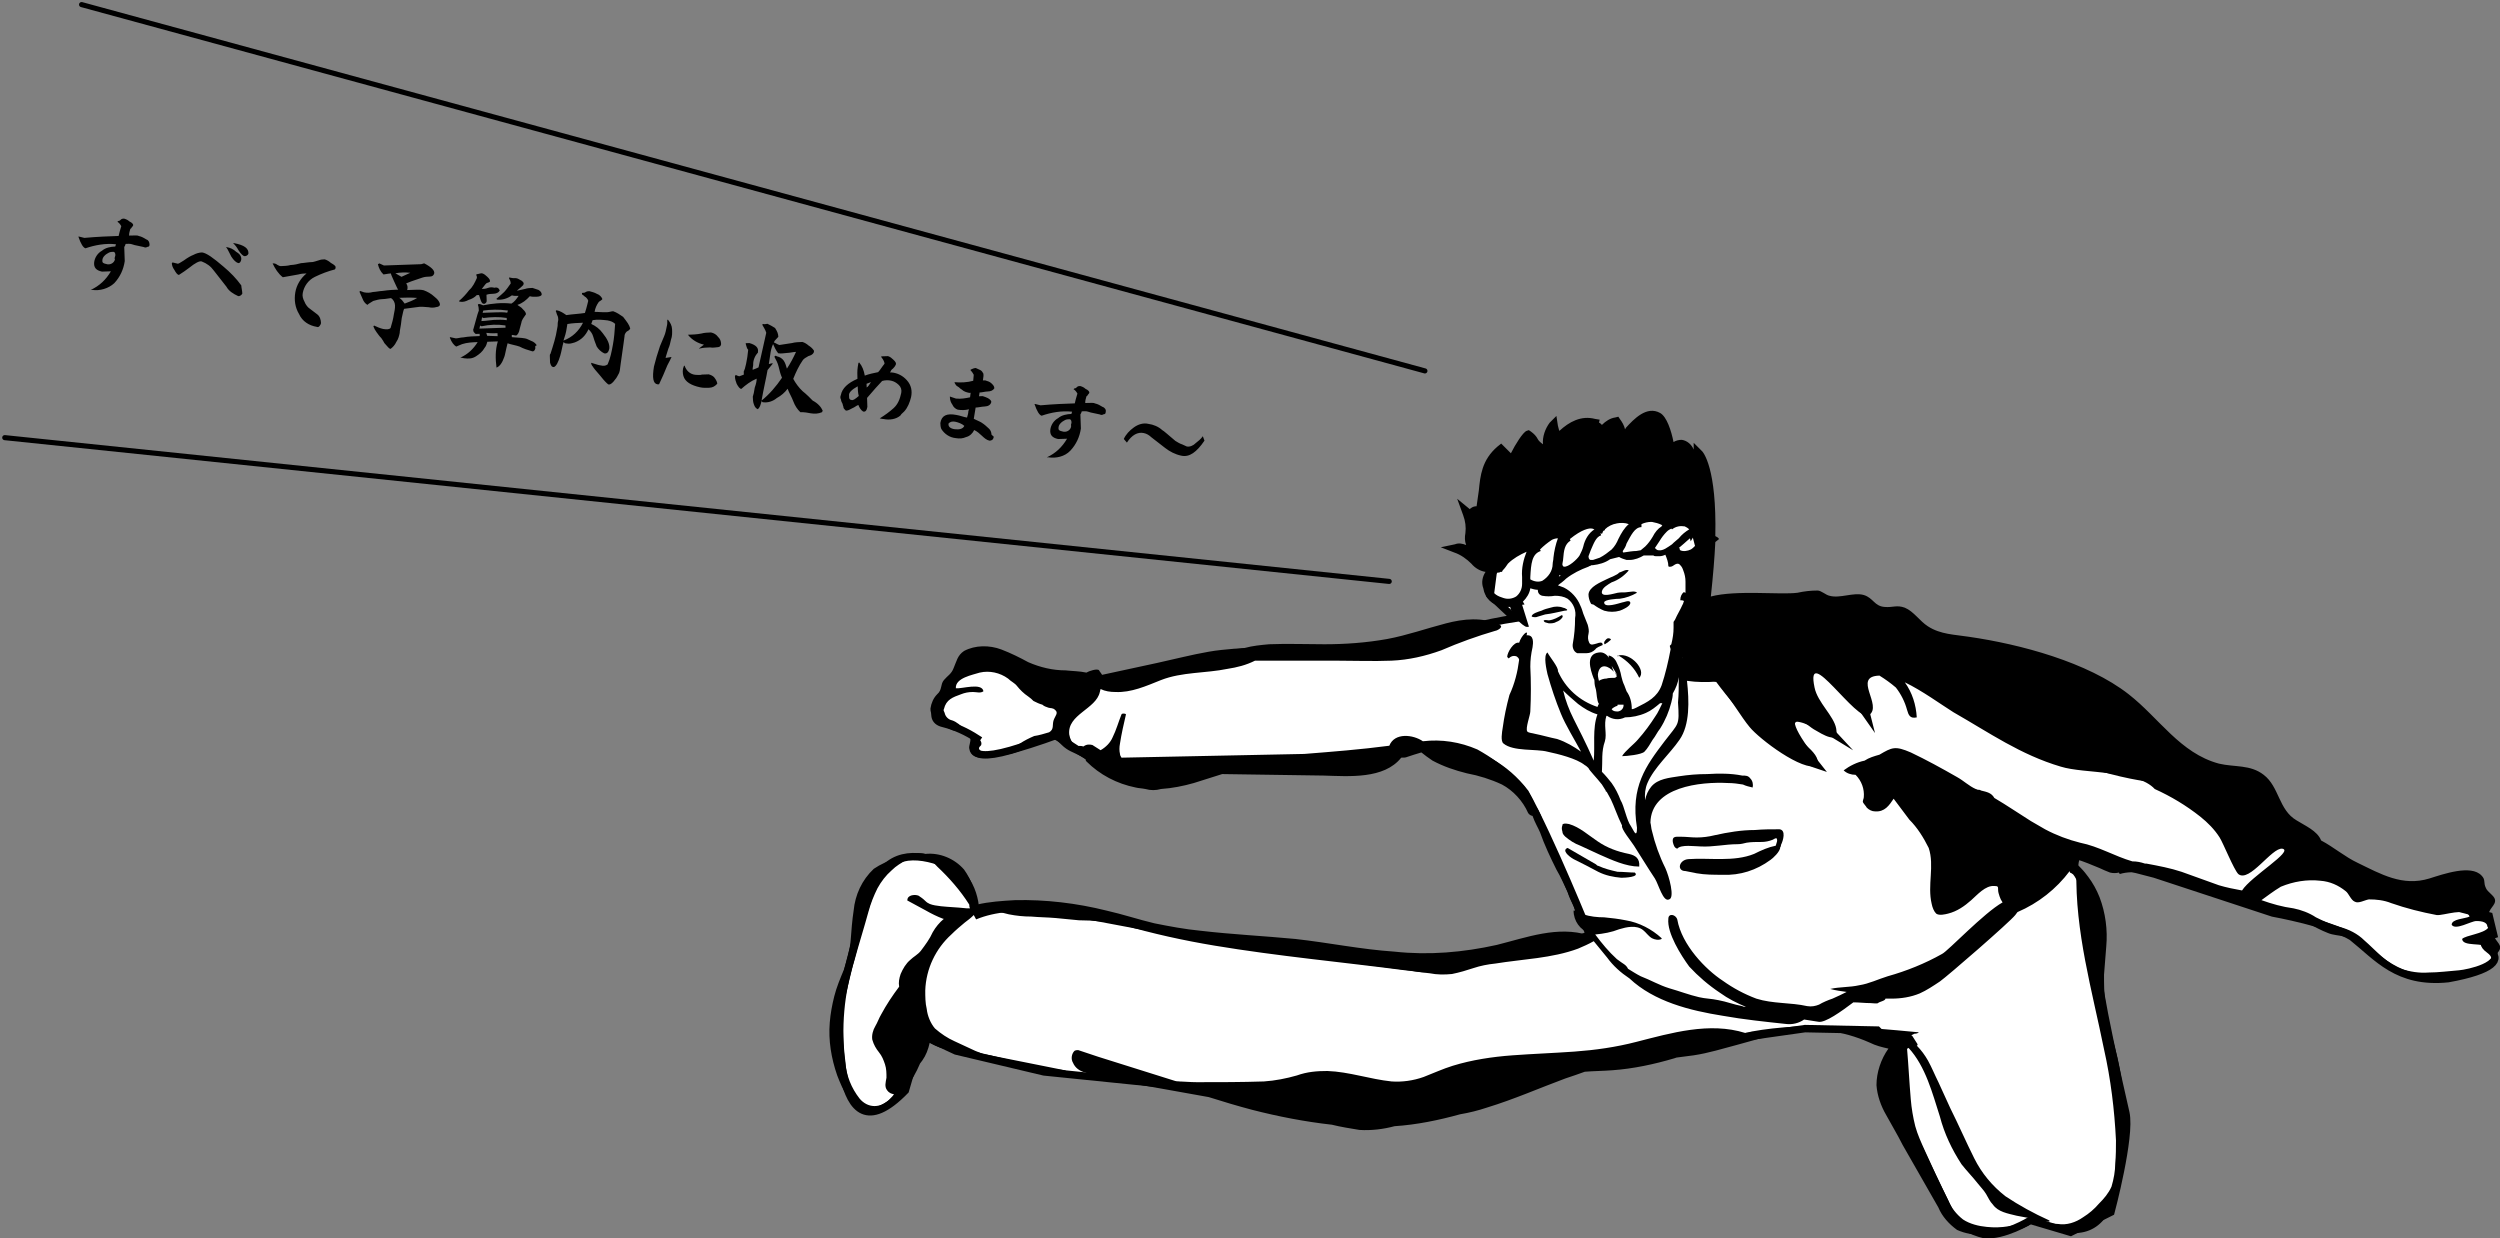 <?xml version="1.0" encoding="utf-8"?>
<!-- Generator: Adobe Illustrator 24.2.0, SVG Export Plug-In . SVG Version: 6.00 Build 0)  -->
<svg version="1.1" id="レイヤー_1" xmlns="http://www.w3.org/2000/svg" xmlns:xlink="http://www.w3.org/1999/xlink" x="0px"
	 y="0px" width="335.1" height="166" viewBox="0 0 335.1 166" style="enable-background:new 0 0 335.1 166;" xml:space="preserve">
<rect x="0" y="0" width="335.1" height="166" fill="#808080" stroke="none"/>
<style type="text/css">
	.st0{fill:#FFFFFF;stroke:#000000;stroke-miterlimit:10;}
	.st1{fill:none;stroke:#000000;stroke-width:0.685;stroke-linecap:round;stroke-miterlimit:10.002;}
</style>
<g id="Group_1228" transform="translate(-40.382 -1102.682)">
	<g id="Group_1058" transform="translate(93.128 -91.543)">
		<path id="Path_3749" class="st0" d="M150.3,1277.1c0,0-8.6,1.3-14.6,4c-3.2,0.4-25,0-32.7,3.6c-4.3,0.5-11.3,1.6-12.4,1.1
			s-11.9-5.2-14.4-2s-5.2,6.8-2.5,7.4c1.6,0.4,3.1,1.1,4.5,2c0,0-2.5,3.6,4.5,1.6c3.8-1.1,6.1-2,6.1-2s6.5,4.5,8.8,5.2
			s8.6-0.9,13.8-1.1s17.8,1.8,24.3-2.9c2.3,0.5,10.4-0.8,16,6.5c3.4,6.1,8.6,19,8.6,19l-3,1.3c0,0-17.4,3.6-19.8,3.2
			s-22.5-2.9-22.5-2.9l-23.9-4.5c0,0-7.7-1.9-13.2,0.4c0.3-0.2,0.2-5.4-3.9-7s-7.9-1.6-9.9,3.4s-4.3,15.6-4.3,15.6
			s-1.4,21.9,8.8,11.4c0.7-2.5,1.5-5,2.5-7.3l4.3,2l11.8,2.8l23.6,2.4l21.9,3.8l31.3-8.3l15.3-2.3l9.9-1.4l9.7,0.2l2.9,2.9
			c0,0,0.2,7,0.5,8.1s6.5,13.8,6.5,13.8c1.1,1.3,2.7,2.2,4.4,2.6c2.6,0.3,6.2-1.9,6.2-1.9l5.4,1.6l5.4-2.7c0,0,2.7-10.1,2-13.3
			s-3.8-16.2-4.1-21.4s-1.6-10.2-2.8-11.1c0-0.8,0.1-1.5,0.4-2.2l10.4,2.7l15.8,5.2c0,0,7.7,1.4,10.6,3.2c3.4,2.7,6.1,6.3,12.9,5.6
			c6.1-1.1,7.3-2.6,5.5-3.9s0.6-2,0.6-2l-0.6-2.5l-8.5-2.2l-11-2.3l-8.1-6.1l-18-7.9c0,0-14-1.4-29.5-13.1c-5.2-2.3-8.3-3.2-8.8-1.1
			s0.4,5.6,0.4,5.6s-4.5-6.5-6.5-6.5s-1.6,5.4,1.8,9c0,0-10.6-6.5-2,4.3c0,0-6.1-2-13.1-11.5c-1.4-0.5-4.7-1.1-4.7-1.1l2.9-13.5
			l-2-7.7l-17.1,1.6l-9,4.1l-0.7,5.4l1.8,1.7L150.3,1277.1z"/>
		<g id="Group_1036" transform="translate(58.376 1249.281)">
			<path id="Path_3750" d="M223,70.1c-0.1-0.3-0.1-0.6-0.1-0.9c0-0.1,0-0.1,0.1-0.2c0-0.3-0.5-1-0.5-1.3c-0.2-0.9,1-1.4,0.8-2.2
				c-0.1-0.5-1-1-1.2-1.5c-0.4-0.8,0-1.1-0.6-1.7c-1.4-1.5-5.1-0.2-7,0.4c-3.6,1.1-6.5-0.6-9.6-2.1c-1.7-0.8-3.2-2.1-4.9-3
				c-0.5-1.3-2.2-2-3.3-2.7c-2.4-1.4-2.3-4.5-4.4-6.1c-1.8-1.4-3.9-1-6-1.5c-5.2-1.4-8-6.1-12.1-9.3c-5.5-4.3-14.5-6.7-21.4-7.7
				c-1.9-0.3-3.8-0.3-5.5-1.4c-1.1-0.7-1.9-2-3.1-2.5c-1.1-0.4-1.6,0-2.7-0.1c-1.4-0.1-1.5-1.2-2.8-1.6c-1.4-0.4-3.2,0.5-4.6,0.1
				c-0.5-0.1-1.1-0.7-1.6-0.7c-0.9,0-1.8,0.1-2.7,0.3c-2.3,0.3-8.2-0.4-11.6,0.5v0c0.3-2.8,0.5-5.2,0.6-7.3l0.5-0.4
				c-0.1-0.2-0.3-0.3-0.5-0.4c0.2-9.1-1.6-11.3-1.9-11.5l-1-1l0,0.9c-0.3-0.7-0.9-1.2-1.6-1.3c-0.4,0-0.8,0.1-1.1,0.3
				c-0.3-1.5-0.9-3.4-1.8-3.9c-1.8-1-3.5,0.8-4.6,2c0,0.1-0.1,0.1-0.1,0.2c-0.1-0.5-0.4-1-0.7-1.4l-0.2-0.3l-0.4,0.1
				c-0.7,0.1-1.3,0.5-1.8,1l-0.1-0.1c-0.1-0.1-0.2-0.2-0.3-0.2l0.1-0.4l-0.6-0.1c-1.9-0.5-3.5,0.4-4.8,1.6c-0.1-0.2-0.1-0.4-0.2-0.7
				l-0.2-1.3l-0.9,0.9c-0.6,0.8-1,1.9-0.9,2.9C95.3,4.2,95.1,4,95,3.8c-0.2-0.4-0.5-0.7-0.9-1l-0.3-0.2l-0.3,0.1
				c-0.5,0.2-1.5,1.8-2.1,3c-0.2-0.2-0.4-0.4-0.6-0.6c-0.1-0.1-0.2-0.2-0.3-0.3l-0.4-0.4l-0.5,0.4c-2.1,1.8-2.3,3.9-2.5,5.9
				c-0.1,0.7-0.2,1.4-0.3,2.1l0,0c-0.3,0-0.6,0.1-0.8,0.3c-0.1,0-0.1,0.1-0.1,0.1l-1.7-1.4L85,14c0.3,0.8,0.4,1.6,0.3,2.4
				c-0.1,0.5-0.1,1.1,0.1,1.6c-0.5-0.2-1-0.3-1.5-0.1L82,18.3l1.8,0.7c0.9,0.3,1.7,0.9,2.3,1.5c0.5,0.6,1.2,1,1.9,1.1
				c-0.4,0.6-0.6,1.4-0.3,2.2h0c0.2,1.3,1.2,2.3,2.5,2.4c0.3,0.1,0.6,0.1,0.9,0.1c0.1,0,0.1,0,0.2,0c0.1,0.5,0.4,1,0.7,1.4
				c0.4,0.5,0.8,0.9,1.3,1.2c0.1,0.1,0.6,0.1,0.5,0l-0.9-2.9c0,0,0.1,0,0.1,0s0.3,0,0.2-0.1c-0.1-0.1-0.1-0.2-0.2-0.3
				c0.5-0.5,0.9-1.1,1-1.8c0.3,0.1,0.7,0.2,1,0.2c0,0.4,0.2,0.7,0.6,0.8c0.6,0.1,1.1,0.1,1.7,0c0.6,0,1.2,0.1,1.7,0.4
				c0.8,0.6,1.2,1.6,1,2.6c0,1.2-0.1,2.3-0.3,3.4c-0.1,0.5,0.1,1.1,0.6,1.3l1.2,0c0.5,0,0.9-0.2,1.2-0.5c0.2-0.3,0.6-0.4,1-0.6
				c0-0.5-0.5-0.3-0.8-0.2c-0.4,0.1-0.8,0.3-1-0.1c-0.2-0.4-0.2-0.8-0.1-1.2c0.1-0.4,0-0.8-0.1-1.2c-0.2-0.5-0.4-1-0.6-1.5
				c-0.1-0.3-0.2-0.7-0.4-1.1c-0.4-1-1.2-1.9-2.2-2.4c-0.3-0.1-0.5-0.2-0.8-0.3c0.4-0.3,0.8-0.6,1.1-0.9c0.9-0.7,1.9-1.2,3-1.6
				c0.1-0.1,0.3-0.1,0.4-0.2c0.1,0,0.1,0,0.2,0c0.8-0.1,1.6-0.3,2.3-0.8c0.4-0.1,0.8-0.2,1.2-0.3c0.3,0.2,0.7,0.3,1,0.4
				c0.1,0,0.3,0,0.4,0c0.7,0,1.4-0.3,1.9-0.6c0.4,0,0.9,0,1.3,0c0.1,0.1,0.3,0.1,0.4,0.1c0.1,0,0.3,0,0.4,0c0.3,0,0.6-0.1,0.8-0.2
				c0.2,0.5,0.4,1,0.4,1.5c0,0.2,0.5,0.1,0.6,0c0.3-0.2,0.7-0.5,1-0.1c0.2,0.2,0.3,0.4,0.4,0.7c0.2,0.5,0.3,1,0.3,1.5
				c0,0.5,0,1,0,1.5c-0.1,0-0.2-0.1-0.2-0.1c-0.3,0.2-0.5,0.6-0.5,1.1c0.2,0,0.3,0,0.5,0.1c-0.1,0.2-0.1,0.4-0.2,0.5
				c-0.3,0.7-0.7,1.3-1,2l-0.2,0.3c0,0.2,0,0.4,0,0.7c0,0,0,0.1,0,0.1c0,0.7-0.1,1.4-0.3,2.2c-0.1,0.1-0.1,0.1-0.2,0.2
				c0,0.2,0.1,0.3,0.1,0.5c-0.3,1.6-0.7,3.3-1.2,4.8c-0.6,1.6-1.8,2.2-3.4,3c-0.2,0.1-0.4,0.2-0.6,0.2c0-0.9-0.2-1.7-0.7-2.4
				c-0.1-0.3-0.2-0.5-0.3-0.8c-0.2-0.4-0.3-0.8-0.4-1.2c-0.1-0.6-0.3-1.2-0.6-1.8c-0.2-0.5-0.6-0.9-1.1-1c0,0.1,0,0.3,0.1,0.4
				c-0.3-0.5-0.8-0.9-1.4-0.8c-1.8,0.2-1.2,2.2-0.7,3.5c0.1,0.1,0.1,0.3,0.1,0.4c0,0.4,0.1,0.8,0.2,1.1c0.1,0.4,0.1,1.5,0.4,1.9
				c-0.1,0.1-0.1,0.2-0.2,0.4c-2.4-0.8-4.3-2.5-5.3-4.8c0,0.1,0,0.2,0,0.4c0-0.1,0-0.2,0-0.4c0.1-0.5-1.1-1.9-1.4-2.5
				c-0.6,0.4-0.1,2.4,0,2.9c0.5,1.8,1.1,3.6,1.8,5.3c0.6,1.5,1.9,3.6,2.7,5.1l0,0c-1-0.7-2-1.3-3.2-1.7c-1-0.2-2-0.5-3-0.7
				c-0.3-0.1-0.8-0.1-1-0.3c-0.3-0.4,0.4-2.2,0.4-2.7c0.1-2,0.1-4,0-6c0-0.9,0.1-1.7,0.3-2.6c0.1-0.6,0.2-1.7-0.8-1.6
				c0.3-0.9-0.7,0-1,1c-0.7-0.2-1.6,1.3-1.6,1.9c0,0,0,0,0.2,0.2c0.3-0.3,0.6-0.4,1-0.3c0.2,0.1,0.4,0.3,0.4,0.5
				c-0.2,1.6-0.6,3.2-1.3,4.7c-0.4,1.5-0.7,2.9-0.9,4.4c-0.1,0.6-0.3,1.8,0.1,2.1c1.3,1.1,4.4,0.7,5.9,1.1c1.4,0.3,3.9,0.9,5,1.8
				c0.2,0.1,0.4,0.3,0.5,0.4l0,0c0.1,0.3,1.1,1.3,1.8,2.2c0.2,0.3,0.3,0.5,0.5,0.8c0,0.1,0,0.1,0.1,0.2c0,0,0-0.1,0-0.1
				c0.2,0.4,0.4,0.7,0.6,1.1c0.4,0.8,0.9,2.3,1.5,3.5c-0.2,0.4,1.3,2.2,1.6,2.7c0.9,1.4,1.8,2.9,2.8,4.4c0.5,0.8,1.1,3.2,1.9,2.8
				c0.8-0.2,0-3.1-0.5-4.2c-0.8-1.6-1.4-3.3-1.8-5c-0.1-0.3-0.1-0.7-0.2-1.1c0.1-4.8,6.7-5.5,10.4-5.3c0.7,0,1.4,0.1,2,0.2
				c0.4,0.2,0.9,0.3,1.3,0.4c0.1-0.4,0-0.9-0.3-1.2c-0.3-0.4-0.6-0.4-1.1-0.4c-1.5-0.3-3.1-0.3-4.7-0.2c-1.3,0-2.5,0.1-3.8,0.3
				c-1.2,0.2-2.8,0.3-3.7,1.4c-0.4,0.5-0.7,1.1-0.8,1.8c-0.1-0.8,0-1.6,0.3-2.3c0.9-2.1,3-3.9,4.3-5.8c1.4-2,1.3-5.2,1-7.9
				c1.3,0.2,2.7,0.2,4,0.1c1.8,2.2,3.3,4.8,4.4,6.1c1.3,1.6,7.1,6,9.1,5.2c0.6-2.1-3.7-3.5-3.1-5.5c0.4-1.4,1.9,0.2,2.6,0.6
				c1.2,0.7,3.4,2.1,3-0.1c-0.3-1.7-2.5-3.5-2.9-5.5c-1.3-6.2,5.7,4.8,7.3,3.7c1.9-1.3-2.3-5.2,1.4-5.3c0.8,0.5,1.5,1,2.2,1.6
				c0.7,0.9,1.2,1.9,1.5,3c0.2,0.7,0.4,1.2,1.3,1c-0.1-1.7-0.6-3.3-1.6-4.7c2.3,1.1,4.9,3,6.5,4c4.9,2.8,9,5.7,14.4,7.3
				c3.2,1,10.2,0.4,12.6,3c2.2,1,4.2,2.2,6.1,3.7c1,0.8,1.9,1.7,2.6,2.8c0.5,0.8,1.9,4.3,2.5,4.9c1.5,1.2,4.5-3.6,5.9-3.4
				c1.6,0.3-4.2,3.7-5.4,5.6c-1.1-0.2-2.1-0.4-3.1-0.7c-1.7-0.6-3.3-1.2-5-1.8c-1.5-0.5-3.1-0.8-4.7-1.1h0c0,0,0,0-0.1,0l-0.1,0
				c-0.6-0.2-1.1-0.3-1.7-0.3c-2.4-0.7-4.5-2-7-2.5c-1.6-0.4-3.2-1-4.7-1.8l-1.9-1.1c-1.6-1-3.2-2.1-4.9-3.1c-0.4-0.7-1-0.8-1.8-1
				c-0.1-0.1-0.3-0.1-0.4-0.1c-0.1,0-0.2-0.1-0.3-0.1c-0.9-0.4-1.6-1.1-2.5-1.6c-2.1-1.2-4.1-2.3-6.2-3.3c-2.1-0.9-2.5-0.7-4.2,0.3
				c-0.7,0.2-1.4,0.4-2,0.8c-1,0.2-2,0.7-2.8,1.3c0.4,0.4,1,0.6,1.6,0.6c0.8,0.8,1.2,1.9,1.1,3c0,0.2-0.2,0.5-0.1,0.7
				c0.1,0.2,0.4,0.5,0.5,0.7c0.3,0.3,0.7,0.5,1.1,0.5c1.3,0.1,1.9-0.8,2.5-1.7l2.1,2.8c1.1,1.1,1.9,2.4,2.6,3.8
				c0.8,2.4-0.2,5,0.4,7.5c0.1,0.5,0.3,1,0.6,1.3c0.4,0.3,1.2,0.1,1.6,0c1.2-0.3,2.2-1,3.1-1.8c0.8-0.7,1.9-2,3.1-1.9
				c0.5,0,0.5,0.1,0.5,0.5c0,0.3,0.1,0.6,0.2,0.9c0.1,0.3,0.2,0.5,0.4,0.8c-2.5,1.4-7.3,6.5-8.1,6.9c-2.3,1.3-4.8,2.3-7.3,3
				c-1.3,0.4-2.5,1-3.8,1.2c-1.3,0.3-2.6,0.2-3.9,0.5c0.7,0.2,1.5,0.3,2.2,0.4c-0.6,0.3-1.2,0.6-1.9,0.9c-0.6,0.2-1.3,0.5-1.8,0.8
				c-0.5,0.2-1,0.3-1.6,0.2c-2.2-0.5-4.6-0.3-6.8-1c-1.6-0.6-3.1-1.4-4.5-2.4c-2.3-1.5-5.5-4.8-6.1-8.2c-0.2-0.7-1.2-0.9-1.2-0.1
				c-0.2,1.9,1.7,4.9,2.8,6.4c1.2,1.3,2.6,2.5,4.1,3.5c1.1,0.8,2.3,1.4,3.5,1.9c-0.2,0-0.3,0-0.5-0.1c-1.1-0.2-2.1-0.6-3.2-0.8
				c-0.9-0.2-1.8-0.2-2.6-0.4c-1.3-0.3-2.6-0.8-4-1.2c-1.3-0.4-2.5-1.1-3.8-1.6c-0.6-0.3-1.2-0.7-1.7-1c-0.3-0.6-0.6-0.6-1.5-1.3
				c-1.1-1-2-2.1-2.9-3.3c1.1-0.1,2.2-0.3,3.2-0.7c1-0.3,2.3-0.6,3.2,0.1c0.4,0.3,0.7,0.8,1.2,1.1c0.4,0.2,0.9,0.3,1.3,0.1
				c0,0,0-0.1,0-0.1c-1.3-1.2-3-2.1-4.8-2.4c-1-0.2-1.9-0.3-2.9-0.4c-0.9,0-1.9-0.1-2.8-0.4c-0.1-0.1-0.2-0.3-0.3-0.5
				c-0.7-1.4-2.3-5.3-2.9-6.7c-0.9-2-1.8-4-2.5-6.1c-0.2-0.4-0.4-0.9-0.7-1.2c-0.6-1.6-1.6-3-2.9-4c-1.4-1.4-3.1-2.6-4.9-3.6
				c-2.3-1-4.8-1.4-7.3-1.1c-1.3-0.9-3.8-1.2-4.5,0.6c-3.8,0.5-7.6,0.8-11.4,1.1l-24.5,0.5c-0.1-0.2-0.2-0.3-0.2-0.5
				c-0.1-0.4-0.1-0.9,0-1.4c0.2-1.3,0.5-2.6,0.8-3.9c0-0.1-0.5-0.2-0.6,0c-0.4,1-0.7,2.1-1.2,3.1c-0.3,0.7-0.9,1.3-1.6,1.7l-1.1-0.7
				c-0.4-0.1-0.8-0.1-1.2,0.2L34.1,45c-0.3-0.1-0.7-0.1-1,0c-0.5-0.4-0.8-1-0.9-1.6c-0.3-2.7,3.6-3.4,4.1-5.7c0-0.1,0.1-0.3,0.1-0.4
				c0.6,0.3,1.3,0.4,2,0.4c2.1,0.1,4.1-0.8,6.1-1.6c2.8-1.1,6-0.9,8.9-1.5c1.3-0.2,2.5-0.5,3.7-1.1l0.1,0l10.8,0
				c2.5,0,4.9,0.1,7.4,0c2.3-0.1,4.5-0.6,6.7-1.4c2.3-1,4.8-1.9,7.2-2.6c0.2,0,1.2-0.5,0.6-0.8c-2.3-1.1-4.9-0.8-7.2-0.2
				c-2.7,0.7-5.2,1.6-7.9,2.1c-2.8,0.5-5.6,0.7-8.4,0.7c-2.5,0-5-0.1-7.4,0c-1.1,0.1-2.2,0.2-3.3,0.5c-0.5,0-1,0.1-1.4,0.1
				c-1.1,0.1-2.3,0.2-3.4,0.4c-2.3,0.4-4.6,1-6.9,1.5l-7.4,1.6c-0.1-0.2-0.3-0.4-0.4-0.6c-0.2-0.3-1.4,0.1-1.7,0.3
				c-0.9-0.2-1.9-0.2-2.8-0.3c-1.7,0-3.4-0.4-5-1.1c-1.1-0.6-2.3-1.2-3.6-1.7c-1.6-0.6-3.5-0.6-5,0.2c-0.9,0.6-1,1.4-1.4,2.3
				c-0.3,0.8-0.8,1-1.3,1.6c-0.5,0.6-0.2,1.3-0.9,1.9c-0.5,0.5-0.8,1.2-0.9,1.9c-0.1,1.6,2.3,2.6,2.9,2.9c0.6,0.2,2.1,0.2,2.4,1
				c0.2,0.4-0.2,1.1-0.1,1.5c0.3,2,3.4,1,4.9,0.8c2.1-0.3,3.8-1.5,5.8-2c1.1-0.3,1.4,0.6,2.3,1.2c0.7,0.5,1.8,0.8,2.6,1.4
				c0,0.1,0,0.2,0.1,0.3c1.8,1.8,4.1,3,6.6,3.5c0.4,0.1,0.8,0.1,1.3,0.2c0,0,0,0,0,0c0.7,0.2,1.4,0.2,2.1,0c1.5-0.1,3-0.4,4.4-0.8
				c1.3-0.4,2.5-0.8,3.8-1.2l13.6,0.2c3.4,0.1,8.1,0.5,10.4-2.4c0.3,0,0.6,0,0.8-0.1c0.6-0.2,1.2-0.4,1.9-0.6
				c0.5,0.4,0.9,0.7,1.5,1.1c1.5,0.8,3,1.3,4.6,1.7c1.6,0.3,3.2,0.8,4.7,1.5c1.5,0.8,2.8,2.2,3.5,3.8c0.1,0.2,0.4,0.4,0.6,0.4
				c0.3,0.9,0.8,1.7,1,2.2c0.6,1.7,1.4,3.4,2.2,5c0.6,1,1,2,1.5,3c0,0,0,0,0,0c0.2,0.7,0.5,1.3,0.8,1.9l0.2,0.6c-0.1,0-0.2,0-0.2,0
				c0,1.4,0.9,2.6,2.1,3c0.1,0.1,0.2,0.2,0.3,0.3l-0.1,0.1h-0.1c-0.1-0.1-0.1-0.1-0.2-0.1c-4.1-1.3-8.3,0.3-12.3,1.3
				c-4.5,1-9.1,1.4-13.7,0.9c-4.5-0.3-8.8-1.2-13.3-1.7c-4.2-0.4-8.4-0.6-12.7-1.1c-2.1-0.2-4.2-0.6-6.2-1c-2.1-0.5-4.2-1.2-6.4-1.7
				c-4-1-8.2-1.5-12.3-1.4c-1.7,0.1-3.4,0.2-5.1,0.6c0-0.1-0.1-0.1-0.1-0.2c-0.1-1.6-0.6-3.1-1.6-4.5c-1.3-1.5-3.3-2.3-5.2-2.1
				c-0.9-0.2-1.9-0.1-2.7,0.2c0,0-0.1,0-0.1,0.1C9.6,60,9.3,60,9,60.1c-1.1,0.2-2.1,0.7-3,1.3c-1.6,1.5-2.5,3.5-2.7,5.6
				c-0.2,1.3-0.3,2.7-0.4,4c-0.1,1.3-0.5,2.6-0.9,3.9c-0.5,1.2-1,2.4-1.3,3.6c-0.3,1.2-0.5,2.3-0.6,3.5c-0.2,2.4,0.2,4.8,1,7.1
				c0.7,1.8,1.7,4.2,3.8,4.8c2.2,0.6,4.1-1.3,5.3-2.9c0.8-1.1,1.5-2.3,2-3.5c0.1-0.1,0.2-0.3,0.3-0.4c0.5-0.7,0.8-1.5,1-2.4
				c0.5,0.3,0.9,0.5,1.5,0.7c1,0.3,1.9,0.4,2.9,0.6l2.6,0.5c2.7,1,5.5,1.7,8.3,2c1,0.1,2,0.2,3,0.2c0.4,0,0-0.2-0.2-0.3l-11-2.2
				c-0.3-0.1-0.7-0.3-1-0.4c-0.9-0.4-1.9-0.9-2.8-1.3c-0.9-0.4-1.8-1-2.6-1.7c-0.6-0.7-1-1.7-1.1-2.6c-0.2-0.8-0.2-1.7-0.2-2.5
				c0.1-2.9,1.4-5.6,3.5-7.5c0.6-0.6,1.2-1.1,1.8-1.6c0.4-0.3,0.8-0.6,1.2-1c0.2,0,0.3,0,0.3-0.1l0-0.1c0.2-0.1,0.3-0.2,0.5-0.3
				l0.5,0c0.1,0,0.4,0,0.4-0.1c0-0.1-0.1-0.1-0.2-0.1c0.5-0.1,1.1,0,1.6,0.2c0.5,0.1,1.1,0.3,1.6,0.4c1,0.2,2,0.3,3,0.3
				c1.1,0.1,2.2,0.1,3.3,0.2c1,0.1,2.1,0.2,3.1,0.3c1.9,0,3.9,0.2,5.8,0.6c4.1,1.2,8.2,2.1,12.4,2.8c8.4,1.4,17,2.2,25.5,3.3
				c1.1,0.1,2.2,0.3,3.3,0.4c1,0.2,2,0.2,3,0.1c1-0.2,2-0.5,2.9-0.8c0.9-0.3,1.9-0.5,2.9-0.6c3.7-0.6,7.6-0.7,11.1-2
				c0.7-0.3,1.4-0.6,2.1-1c0.6,0.7,1.2,1.5,1.8,2.2c0.8,1.1,1.8,2,3,2.8c3.3,3.1,8.1,4.3,12.5,5c2.8,0.5,5.7,0.8,8.5,1.1
				c0.8,0.1,1.7-0.1,2.4-0.6c0.6,0.1,1.3,0.2,1.9,0.3c0.9,0.2,3.1-1.4,4.7-2.6c0.8,0,1.5,0.1,2.3,0.1c0.2,0,0.9,0.1,1,0
				c0.2-0.2,1-0.3,1-0.6c0,0,0,0,0,0c0.3,0,0.5,0,0.8,0c1.3,0,2.6-0.2,3.8-0.7c0.9-0.4,1.8-1,2.7-1.6c1-0.7,9.3-7.9,10.1-8.9
				c0.1-0.1,0.2-0.3,0.3-0.4l0,0c2.8-1.2,5.2-3.1,7-5.5c0,0,0,0.1,0,0.1c0,0.2,0.6,0.3,0.6,0.1c0-0.1,0-0.1,0-0.2l0.3-0.1
				c-0.2,8.2,2.1,16.1,3.7,24c0.9,4,1.4,8.1,1.6,12.2c0,1,0,2-0.1,3.1c0,1-0.2,2.1-0.5,3.1c-0.4,0.9-1,1.6-1.7,2.3
				c-0.6,0.7-1.3,1.3-2.1,1.8c-1,0.7-2.2,1.1-3.4,0.9c-0.6,0-1.1-0.1-1.7-0.3c0.1,0,0.3,0,0.4,0c0.2,0,0.3-0.1,0.1-0.2
				c-2-0.9-4-2-5.8-3.2c-1.8-1.4-3.2-3.1-4.2-5.1c-1.1-2.2-2.1-4.5-3.2-6.7l-1.6-3.5c-0.5-1-0.9-2-1.4-2.9c-0.4-0.7-0.9-1.4-1.5-2
				c0,0,0.1,0,0.1-0.1c0,0,0-0.1,0-0.1c0,0,0,0,0,0l-0.7-1.1c0,0-0.1,0-0.1-0.1l0.4-0.2l0.1,0c0.2,0,0.7-0.2,0.3-0.2
				c-7.4-0.7-14.9-1.4-22.2-0.1c-0.3,0.1-0.6,0.1-0.9,0.2c-4.8-1.5-9.9,0-14.6,1.2c-2.7,0.7-5.5,1.1-8.3,1.3
				c-2.8,0.2-5.6,0.3-8.3,0.5c-2.7,0.2-5.4,0.6-8,1.4c-1.3,0.4-2.6,1-3.9,1.5c-1.4,0.5-2.9,0.7-4.3,0.6c-2.9-0.3-5.7-1.3-8.6-1.4
				c-1.4,0-2.7,0.1-4.1,0.6c-1.4,0.4-2.9,0.7-4.4,0.8c-3,0.1-6,0.1-9,0.1c-0.9,0-1.8-0.1-2.7-0.1c-3.5-1.1-7-2.2-10.5-3.3
				c-0.9-0.3-1.8-0.6-2.7-0.9c-0.2,0-0.3,0-0.5,0.1c-0.4,0.4-0.5,1.1-0.2,1.6c0.3,0.7,0.9,1.1,1.6,1.3c0.9,0.3,1.8,0.5,2.8,0.7
				l3.2,0.7L50.9,92c1.9,0.6,3.9,1.2,5.8,1.7c3.5,0.9,7.1,1.6,10.7,2c1.2,0.3,2.5,0.5,3.7,0.7c1.6,0.1,3.2-0.1,4.7-0.5
				c3-0.2,5.9-0.8,8.8-1.6c1.2-0.2,2.4-0.5,3.6-0.9c3.6-1.1,7-2.6,10.5-3.9c0.9-0.3,1.8-0.6,2.6-0.9c1.2-0.1,2.5-0.1,3.7-0.2
				c2.8-0.2,5.6-0.8,8.3-1.6l0.3-0.1c0.8-0.1,1.6-0.2,2.3-0.3c2-0.3,3.9-0.9,5.8-1.4c3.9-1.1,7.9-2.3,12-1.9c2,0.2,4,0.8,5.8,1.6
				c0.8,0.4,1.6,0.6,2.5,0.8c-1,1.4-1.6,3.2-1.6,4.9c0.1,1.4,0.6,2.8,1.3,4c0.7,1.3,1.5,2.6,2.2,4l4.8,8.4c0.5,1.2,1.4,2.2,2.5,3
				c1.1,0.5,2.3,0.7,3.5,0.6c2.2-0.1,4.8-0.2,6.7-1.6c0.9,0.5,1.8,0.8,2.7,1c1.1,0.3,2.2,0.5,3.4,0.4c4.2-0.4,5.3-5.2,5.8-8.6
				c0.7-4.9,0.5-10-0.6-14.9c-0.6-2.4-1.3-4.8-1.6-7.3c-0.2-1.3-0.2-2.5-0.2-3.8c0.1-1.3,0.2-2.5,0.3-3.8c0.2-2.2-0.1-4.5-0.9-6.6
				c-0.4-1-0.9-1.9-1.5-2.7c-0.3-0.4-0.6-0.8-1-1.2c-0.3-0.3-0.6-0.7-1-0.6c0,0-0.1,0-0.1,0c0.1-0.2,0.3-0.4,0.4-0.6
				c1.1,0.3,2.2,0.8,3.2,1.2c0.4,0.2,0.9,0.4,1.4,0.6c0.4,0.1,0.8,0.1,1.2,0c0,0.1,0.1,0.1,0.1,0.2c1-0.3,2.1-0.3,3.1-0.1
				c1,0.3,1.9,0.7,2.8,0.9c1.1,0.3,2.2,0.6,3.3,1c0.9,0.3,1.8,0.5,2.7,0.8c0.8,0.3,2.2,0.7,3,1c0.7,0.4,1.5,0.6,2.3,0.6
				c1.3,0.7,4.8,1,5.6,1.3c1.8,0.6,3.3,1.7,5.1,2.4c0.7,0.3,1.5,0.3,2.3,0.5c0.9,0.4,1.7,0.9,2.3,1.5c1.3,1.3,2.8,2.4,4.4,3.3
				c1.7,0.7,3.6,0.9,5.4,0.6c1.8-0.1,3.6-0.3,5.4-0.7c1.3-0.3,2.5-1.3,3-2.6C224.5,71.6,223.5,71.4,223,70.1z M92.9,22.3
				c0,0.3,0,0.6,0,0.9c0,0.7-0.3,1.3-0.8,1.7c-0.5,0.3-1.1,0.4-1.7,0.2c-0.7-0.2-1.5-0.6-1.6-1.3l-0.2,0l0.3-0.1
				c-0.3-0.8,0-1.4,0.7-2c0.1,0,0.3,0,0.4-0.1l0.2,0l0.1-0.2c0.3-0.3,0.5-0.6,0.7-0.9l0,0c0.7-0.7,1.6-1.2,2.5-1.6
				C93.1,19.9,92.8,21.1,92.9,22.3L92.9,22.3z M102.5,46.9c-1-2.3-2.2-4.6-2.7-5.6c-0.6-1.2-1.1-2.5-1.4-3.8c0.6,0.6,1.3,1.2,2,1.8
				c0.8,0.6,1.6,1.1,2.6,1.4C102.3,42.6,102.7,44.9,102.5,46.9L102.5,46.9z M115.5,17.5l0.3-0.5c0.1-0.1,0.2-0.1,0.3-0.2l0.3,0.4
				l-0.3,0.9l0,0c-0.2,0.2-0.4,0.4-0.6,0.5c-0.4,0.2-1,0.3-1.4,0.1c0,0-0.1-0.1-0.1-0.3l-0.1,0c0.2-0.2,0.5-0.4,0.7-0.6
				c0.3-0.3,0.6-0.5,0.8-0.7L115.5,17.5z M97.1,19.7c0,0.3-0.1,0.6-0.1,0.8c0,1-0.6,1.8-1.4,2.3c-0.5,0.2-1.1,0.1-1.6-0.2
				c0-0.1,0-0.2,0-0.3c0.1-1.8,0.2-3.1,1.4-3.5l-0.1-0.2c0.5-0.5,1-0.9,1.6-1.3c0.2-0.1,0.5-0.2,0.8-0.2
				C97.4,17.9,97.2,18.8,97.1,19.7L97.1,19.7z M97.8,22.3c0.1-0.1,0.1-0.2,0.1-0.3c0.1,0,0.1,0.1,0.2,0.1
				C98,22.1,97.9,22.2,97.8,22.3L97.8,22.3z M101.1,18.2c-0.1,0.4-0.3,0.8-0.5,1.2c-0.3,0.5-1.5,1.6-2.1,1.5c-0.1,0-0.2-0.2-0.2-0.3
				l0,0c0-0.2,0.1-0.5,0.1-0.7c0.1-1.2,0.2-2,1-2.5l-0.1-0.2c1.6-1.3,2.6-1.5,3-1.4c0.1,0,0.2,0.1,0.3,0.1
				C101.8,16.4,101.3,17.3,101.1,18.2L101.1,18.2z M105.8,17.2c-0.2,0.5-0.5,1-0.9,1.4c-0.5,0.4-1,0.8-1.6,1.1
				c-0.3,0.1-0.6,0.2-0.9,0.3c-0.1,0-0.2,0-0.3,0c-0.1,0-0.3-0.1-0.3-0.5h0c0.1-0.3,0.2-0.5,0.3-0.8c0.4-0.9,0.7-1.8,1.4-2l-0.1-0.3
				l0.2,0.1c0.1-0.1,0.1-0.3,0.2-0.4l0.2-0.1c0,0,0,0,0-0.1c0.4-0.4,1-0.7,1.6-0.8c0.5-0.1,1.1-0.1,1.6,0.1
				C106.6,15.7,106.2,16.4,105.8,17.2L105.8,17.2z M110.4,16.9c-0.3,0.5-0.6,0.9-1,1.3c-0.2,0.2-0.4,0.3-0.6,0.5l-0.6,0.1
				c-0.4,0-1.1,0.1-1.7,0.2c0,0-0.1,0-0.1-0.1c0,0,0,0,0-0.1l0,0c0.2-0.3,0.4-0.6,0.5-1c0.6-1.1,1.1-2.2,2-2.2l0-0.4
				c0.4-0.2,0.9-0.3,1.3-0.3c0,0,0,0,0.1,0c0.5,0.1,0.9,0.2,1.3,0.4c0,0,0.1,0.1,0.1,0.1c0,0-0.1,0-0.1,0.1
				C111.1,15.8,110.7,16.3,110.4,16.9L110.4,16.9z M111.2,18.7c-0.2,0-0.3-0.1-0.5-0.3c0.2-0.3,0.4-0.6,0.6-0.9
				c0.3-0.5,0.6-0.9,1-1.3c0.2-0.2,0.4-0.3,0.6-0.4l0.1,0.1c0.5-0.4,1.1-0.5,1.7-0.4c0.2,0.1,0.4,0.2,0.6,0.4v0
				c-0.5,0.3-1,0.7-1.4,1.2c-0.2,0.2-0.5,0.4-0.7,0.6l-0.2,0.2C112.4,18.3,111.8,18.8,111.2,18.7L111.2,18.7z M105.7,39.4
				c0.3,0,0.6,0,0.8,0c0,0,0,0.1,0,0.1c0,0.5-0.5,0.9-1,0.8c-0.2,0-0.5-0.1-0.6-0.3c0.2-0.2,0.4-0.3,0.6-0.4
				C105.7,39.6,105.7,39.5,105.7,39.4L105.7,39.4z M103.2,36.2c-0.1-0.4-0.2-0.8-0.1-1.1c0.3-1.3,1.4-0.9,2.1-0.1
				c-0.1-0.2-0.2-0.5-0.3-0.8c0.3,0.5,0.7,1,0.7,1.3c-0.1-0.2-0.2-0.4-0.3-0.5c0.1,0.2,0.2,0.4,0.3,0.6c-0.1,0.1-0.2,0.2-0.3,0.2
				c-0.2,0-0.9,0-1.1,0.1C103.9,35.9,103.5,36,103.2,36.2L103.2,36.2z M113.8,39.1c0.2,3.2,0.1,2.7-1.8,5.2
				c-2.5,3.3-4.6,6.1-3.7,11.6c0,0.7-0.1,1-0.4,0.5c-0.1-0.2-0.3-0.5-0.4-0.7c-0.6-0.8-0.9-2.7-1.4-3.5c-0.3-0.8-0.7-1.6-1.2-2.3
				c-0.4-0.5-0.8-1-1.3-1.5c0.1-1.4-0.1-2.7,0.4-4.1c0.3-1-0.2-2.2,0.2-3.4c0,0,0.1,0,0.1,0c0.7,0.5,1.6,0.6,2.4,0.2
				c0.9,0,1.9-0.2,2.8-0.6c0.7-0.3,1.3-0.8,1.9-1.3c0.1,0,0.2,0,0.3,0c-0.3,0.6-0.6,1.3-0.9,1.7c-0.7,1.1-1.5,2.2-2.4,3.2
				c-0.5,0.6-1.7,1.5-2.1,2.2c0.6,0,2.6-0.2,3-0.6c0.4-0.4,0.8-1.1,1.1-1.6c0.4-0.5,0.6-1,1-1.5c0.7-1.1,1.2-2.3,1.5-3.5
				c0.1-0.4,0.2-0.8,0.2-1.2c0.4-0.7,0.7-1.4,0.8-2.2C113.9,36.9,113.9,38,113.8,39.1L113.8,39.1z M114.6,33.4
				c-0.1-0.1-0.1-0.2-0.2-0.3c0.1,0,0.1,0,0.2,0.1C114.6,33.2,114.6,33.3,114.6,33.4L114.6,33.4z M30.1,41.5
				c-0.2,0.6,0.1,1.2-0.6,1.6c-0.7,0.2-1.3,0.4-2,0.5c-0.7,0.3-1.3,0.6-1.9,1c-1,0.6-2.1,1-3.2,1.1c-0.6,0.1-1.3,0.1-1.9,0
				c-0.2-0.1-0.3-0.2-0.4-0.4c0-0.3,0.2-0.3,0.3-0.5c0.3-1-1.8-1.5-2.3-2.1c-0.4-0.5-1-1-1.6-1.2c-0.5-0.1-0.9-0.5-1-1
				c-0.1-0.2-0.2-0.4-0.1-0.5c0.3-1.3,1.2-1.6,2.3-2c0.5-0.2,1-0.3,1.6-0.3c0.5,0,1,0.2,1.4-0.1c-0.2-1.2-2.9-0.3-3.7-0.4
				c-0.1-1.4,2.3-1.8,3.2-2.1c1.3-0.3,2.7,0,3.8,0.8c0.4,0.4,0.9,0.6,1.2,1c0.4,0.5,0.9,1,1.5,1.4c0.3,0.2,0.5,0.4,0.7,0.6
				c0.4,0.2,0.8,0.4,1.2,0.5c0.2,0.2,0.5,0.3,0.8,0.4c0.3,0.1,0.6,0,0.9,0.3C30.8,40.5,30.3,40.9,30.1,41.5L30.1,41.5z M18.5,66.7
				l-1.1-0.1c-1.1-0.1-2.1-0.1-3.2-0.3c-0.5-0.1-0.9-0.2-1.3-0.6c-0.3-0.3-0.6-0.5-0.9-0.7c-0.5-0.2-1.5-0.1-1.5,0.6
				c0,0.1,0.1,0.1,0.1,0.1L13,67c0.7,0.4,1.5,0.8,2.3,1.1c0,0,0.1,0,0.1,0c-0.6,0.5-1.1,1.1-1.5,1.8c-0.4,0.9-1,1.7-1.6,2.5
				c-0.4,0.5-1,0.8-1.4,1.2c-0.6,0.5-1,1.2-1.3,1.9c-0.2,0.6-0.3,1.1-0.2,1.7c-0.9,1.2-1.7,2.4-2.4,3.7c-0.3,0.5-0.5,1.1-0.8,1.6
				c-0.3,0.5-0.5,1.2-0.4,1.8C6,85,6.3,85.5,6.7,86c0.4,0.5,0.6,1,0.8,1.6c0.2,0.6,0.2,1.2,0.2,1.8c-0.1,0.6-0.3,1.2,0.1,1.7
				c0.2,0.3,0.6,0.5,0.9,0.5c-0.1,0.2-0.3,0.4-0.5,0.6c-0.5,0.6-1.3,1-2.1,1c-0.8,0-1.5-0.4-2-1c-1.1-1.4-1.8-3.1-1.9-4.9
				C1.6,82.8,2,78.1,3.4,73.7c0.6-2.2,1.3-4.4,1.9-6.6C5.6,66,6,65,6.5,64c0.5-0.9,1.1-1.7,1.9-2.4c0.6-0.6,1.3-1,2-1.4
				c0.8-0.1,1.6-0.2,2.4-0.3c0.1,0,0.2,0,0.2,0.1c0.6,0.3,1.1,0.6,1.5,1.1c1.6,1.5,3.1,3.2,4.3,5.1c0,0.2,0,0.3,0.1,0.5
				C18.8,66.7,18.6,66.7,18.5,66.7L18.5,66.7z M155.2,109.4c-1.1-0.1-2.3-0.4-3.2-1c-0.9-0.7-1.6-1.6-2-2.6
				c-1.1-2.2-2.1-4.4-3.1-6.6c-0.5-1.1-1-2.2-1.3-3.3c-0.3-1.2-0.5-2.4-0.6-3.6c-0.2-2.3-0.3-4.5-0.5-6.8c0.1,0,0.1,0,0.2-0.1
				c2.3,2.5,3.2,6.1,4.2,9.2c0.6,2.3,1.6,4.4,2.9,6.4c0.7,0.9,1.5,1.7,2.2,2.6c0.4,0.5,0.8,0.9,1.1,1.4c0.3,0.5,0.5,1,0.9,1.4
				c0.7,1,2,1.2,3.2,1.5c0.5,0.1,1.1,0.2,1.6,0.3c0.1,0.1,0.2,0.1,0.3,0.2C159.1,109.3,157.1,109.6,155.2,109.4L155.2,109.4z
				 M218.5,75c-1.3,0.1-2.8,0.3-4.1,0.3c-1.2,0.1-2.5-0.1-3.7-0.5c-1.8-0.6-3.5-2.6-4.9-3.8c-0.9-0.9-2.1-1.5-3.3-1.8
				c-1.1-0.3-2.2-0.8-3.2-1.3c-0.9-0.6-2-1-3-1.2c-1.5-0.2-2.9-0.6-4.3-1.1c0.7-0.5,1.6-1.2,2.6-1.8c1.7-0.7,3.5-1,5.3-0.8
				c1.3,0.1,2.4,0.6,3.4,1.4c0.4,0.3,0.7,1.2,1.2,1.4c0.5,0.3,1.3-0.2,1.9-0.3c1,0,2,0.1,3,0.5c2,0.7,4,1.2,6.1,1.6
				c0.9,0.1,4-1.1,4.4,0.2c-0.6,0.3-2.4,0.3-2.4,1.1c0.5,0.8,2.6-0.5,3.3-0.5c0.9,0,1.4,0.2,1.5,0.7c0,0.1,0,0.1,0.1,0.2
				c-0.6,0.8-3,1-3.5,1.5c0.1,1.1,2.8,0.4,3.7,1.2C224.4,73.9,219.6,74.9,218.5,75L218.5,75z"/>
			<path id="Path_3751" d="M104.4,51.5c0,0.1,0,0.2,0,0.3C104.4,51.7,104.4,51.6,104.4,51.5z"/>
			<path id="Path_3752" d="M107.2,59.4c-1.5-0.3-2.9-0.8-4.2-1.7c-1.2-0.8-2.4-1.9-3.8-2.3c-0.5-0.1-0.8-0.1-0.9,0.1l0,0
				c0,0,0,0,0,0.1c-0.1,0.2-0.1,0.5,0,0.8c0,0.3,0.2,0.5,0.4,0.7c0.6,0.5,1.2,0.9,2,1.2c0.9,0.4,1.7,0.8,2.6,1.2
				c1.6,0.7,3.5,1.6,5.3,1.6C108.7,60,108.1,59.6,107.2,59.4z"/>
			<path id="Path_3753" d="M124,59.4c-2.7,1.1-6,0.5-8.8,0.7c-1.3,0.1-1.6,1.6-0.4,1.6c0.5,0.1,1,0.2,1.5,0.3
				c1.1,0.2,2.3,0.2,3.5,0.2c2.3,0.1,4.5-0.6,6.4-2c0.3-0.2,1.3-1.1,1.3-1.7c0.1-0.1,0.1-0.2,0.1-0.3c0.3-0.6,0.7-2-0.2-2.1
				c-1.1,0-2.2,0-3.3,0.1c-1.8,0-3.6,0.3-5.4,0.7c-0.8,0.2-1.6,0.3-2.4,0.3c-0.7,0-1.4-0.1-2.1-0.1c-0.7,0-1.2-0.1-1.1,0.7
				c0.1,0.4,0.2,0.8,0.6,0.9c0.5-0.6,2.4-0.3,3.1-0.3c1.7,0.1,3.3-0.3,5-0.3c0.4,0,0.8-0.1,1.2-0.2c0.6-0.1,1.3-0.1,2-0.1
				c0.5,0,1-0.1,1.5-0.3c0.2-0.1,0.3-0.2,0.5-0.2c0.2,0.3,0,0.6-0.1,1C125.9,58.5,125,58.9,124,59.4z"/>
			<path id="Path_3754" d="M105.7,61.8c-0.9-0.2-1.7-0.4-2.6-0.8c-0.1,0-0.2-0.1-0.3-0.2L99,58.6c-0.8,0.3,0.1,1.1,0.8,1.5
				c1,0.5,2.4,1.2,3.3,1.7c1,0.5,2,0.7,3.1,0.8c0.5,0,2.5-0.1,1.8-0.7C107.3,61.9,106.5,61.8,105.7,61.8z"/>
			<path id="Path_3755" d="M104.9,23c0.9-0.3,1.7-0.9,2.3-1.6c-0.4-0.2-0.9,0.2-1.3,0.3c-0.2,0.3-1.1,0.6-1.7,0.9
				c-0.8,0.4-2.3,1-2.4,2c0,0.4,0.1,0.8,0.3,1.2c0.1,0.2,0.2,0.1,0.4,0.2c0.4,0.3,0.9,0.6,1.4,0.8c0.7,0.2,1.4,0.2,2.1,0
				c0.3-0.1,1.5-0.6,1.4-1.1c-0.1-0.4-0.9,0-1.1,0c-0.4,0.1-2.4,0.8-2.4,0c0-0.4,1.7-0.5,2.1-0.5c0.8-0.1,1.6-0.4,2.3-0.8
				c-0.2-0.3-1-0.1-1.2-0.1c-0.5,0.1-0.9,0-1.4,0.1s-2.3,0.7-2.1-0.2C103.7,23.7,104.4,23.3,104.9,23z"/>
			<path id="Path_3756" d="M104,31.3c0.3-0.2,0.6-0.4,0.8-0.6c0-0.2-0.3-0.2-0.4-0.2c-0.3,0.1-0.4,0.4-0.5,0.5c0.1,0,0,0,0,0
				C103.9,31.2,103.9,31.3,104,31.3z"/>
			<path id="Path_3757" d="M98.4,26.4c-0.5-0.2-1.1-0.2-1.7,0c-0.4,0.1-0.8,0.2-1.2,0.4c-0.3,0.1-1.4,0.4-1.3,0.8
				c0.3,0.1,0.6,0.1,0.8,0c0.3-0.1,0.7-0.2,1-0.3c0.9-0.1,1.6-0.3,2.6-0.5C99.4,26.8,98.6,26.4,98.4,26.4z"/>
			<path id="Path_3758" d="M96.5,28.1c-0.2,0-0.5-0.1-0.7,0c0,0.3,0.4,0.3,0.7,0.4c0.3,0,0.7,0,1-0.2c0.3-0.1,0.6-0.3,0.8-0.6
				c0.1-0.2,0-0.3-0.1-0.3C97.7,27.7,97.2,28,96.5,28.1z"/>
			<path id="Path_3759" d="M105.8,32.8c1.2,0.7,2.2,1.7,2.8,3C109.6,34.8,107.5,32.4,105.8,32.8z"/>
			<path id="Path_3760" d="M105.8,32.8c0,0-0.1,0-0.1,0C105.7,33,105.8,33,105.8,32.8z"/>
			<path id="Path_3761" d="M105.8,32.8L105.8,32.8L105.8,32.8C105.8,32.8,105.8,32.8,105.8,32.8z"/>
		</g>
	</g>
</g>
<g id="グループ_113" transform="translate(-395.812 -1228.073) rotate(-2)">
	<g id="グループ_489">
		<path id="パス_4765" d="M371.6,1274.6c0,0.2-0.1,0.3-0.3,0.3c-0.2,0.1-0.3,0.1-0.5,0l-0.4-0.1c-0.3-0.1-0.5-0.1-0.8-0.2
			c-0.3-0.1-0.5-0.2-0.8-0.2c-0.1,0-0.3,0-0.4,0c-0.1,0.3-0.2,0.4-0.2,0.4c0,0.3,0,0.6,0,0.9c0,0.3,0,0.7,0,1
			c-0.2,1.1-0.7,2.1-1.5,2.9c-0.8,0.7-2,1-3,0.8l-0.1,0l-0.1,0c1.2-0.5,2.1-1.3,2.8-2.4c-0.4,0-0.8,0-1.2,0c-0.8-0.2-1.1-0.6-1-1.3
			c0.1-0.6,0.5-1.2,1.1-1.5c0.5-0.4,1.2-0.5,1.8-0.5l0.1-0.3c-1.4-0.2-2.8,0-4.1,0.4c-0.3-0.1-0.6-0.6-0.9-1.6l0.1,0l0.7,0.2
			c1.8-0.1,3.3-0.1,4.6-0.1c0.1-0.4,0.2-0.7,0.3-1l0.1-0.3c-0.1-0.2-0.3-0.5-0.5-0.6l0.1-0.1c0.2,0,0.3-0.1,0.4-0.2
			c0.1-0.1,0.3-0.1,0.4-0.1c0.3,0.1,0.5,0.2,0.7,0.4c0.4,0.2,0.5,0.4,0.5,0.5c0,0.1-0.1,0.2-0.2,0.3c-0.1,0.2-0.2,0.2-0.2,0.2
			c-0.1,0.3-0.2,0.6-0.2,0.9c0.8,0,1.2,0,1.3,0.1c0.4,0.1,0.7,0.3,1,0.5C371.5,1274,371.6,1274.3,371.6,1274.6z M366.9,1276.1
			c0.1-0.2,0.1-0.4,0-0.6c-0.1-0.1-0.2-0.1-0.2-0.1c-0.2,0-0.4,0-0.6,0.1c-0.2,0.1-0.4,0.2-0.6,0.4c-0.2,0.2-0.3,0.4-0.3,0.7
			c0,0.2,0.1,0.3,0.5,0.4c0.5,0.2,1.1-0.1,1.2-0.6C366.8,1276.3,366.9,1276.2,366.9,1276.1z M384.8,1276.3L384.8,1276.3
			c-0.1,0.2-0.3,0.3-0.5,0.3c-0.2,0-0.5-0.3-0.8-0.8c-0.2-0.4-0.4-0.7-0.7-1c0,0,0.1,0,0.1,0
			C384.3,1275.1,384.9,1275.6,384.8,1276.3z M383.8,1277.1c-0.1,0.3-0.2,0.4-0.4,0.4c-0.3-0.1-0.6-0.4-0.9-0.9
			c-0.4-0.9-0.6-1.3-0.7-1.3l0.1,0c0.5,0.1,0.9,0.3,1.3,0.7C383.7,1276.3,383.9,1276.7,383.8,1277.1z M383.8,1281.6
			c-0.1,0.2-0.4,0.4-0.6,0.3c-0.6-0.3-1.2-0.7-1.5-1.3l-1.6-2.2c-0.4-0.6-0.9-1-1.6-1.3c-0.3-0.1-0.9,0.2-1.7,0.8
			c-0.4,0.3-0.9,0.6-1.4,0.9c-0.2,0-0.4-0.3-0.6-0.7c-0.2-0.3-0.3-0.6-0.3-0.9l0.1-0.1l0.7,0.2c0.1,0,0.3-0.1,0.8-0.4
			c0.6-0.4,1-0.6,1.3-0.7c0.4-0.2,0.8-0.3,1.2-0.3c0.6,0.1,1.5,0.8,2.8,2c0.9,0.8,1.7,1.7,2.3,2.6
			C383.7,1280.8,383.8,1281.2,383.8,1281.6z M396.4,1278.6c0,0.1,0,0.1-0.1,0.2c-0.9,0.2-1.8,0.5-2.7,0.9c-0.9,0.4-1.5,1.2-1.7,2.1
			c-0.1,0.4,0,0.8,0.2,1.2c0.1,0.3,0.3,0.6,0.5,0.8l1.1,0.9c0.4,0.3,0.5,0.8,0.5,1.2c0,0.1-0.1,0.3-0.2,0.4
			c-0.1,0.1-0.2,0.2-0.4,0.1c-1-0.2-1.9-0.8-2.3-1.8c-0.5-0.9-0.6-1.9-0.4-2.9c0.2-1,0.8-1.9,1.6-2.5c-0.4,0-0.7,0-1.1,0.1
			c-0.7,0.1-1.4,0.2-2.1,0.3c-0.6-0.5-1-1.2-1.3-1.9l0.1,0c0.2,0,0.4,0.1,0.5,0.2c0.2,0.1,0.3,0.2,0.5,0.2c0.4,0,0.9,0,1.3-0.1
			c0.5,0,1-0.1,1.4-0.2c0.4,0,0.9-0.1,1.6-0.1c0.1,0,0.4-0.1,0.8-0.2c0.3-0.1,0.5-0.1,0.8-0.1c0.3,0.1,0.6,0.3,0.8,0.5
			C396.3,1278.2,396.5,1278.4,396.4,1278.6L396.4,1278.6z M410.2,1284.1c-0.1,0.1-0.2,0.2-0.4,0.2c-0.4,0.1-0.7,0.1-1.1,0
			c-0.7-0.1-1.1-0.1-1.2-0.1c-0.2,0-0.9,0.1-2.1,0.2c-0.1,0.2-0.2,0.6-0.3,1c-0.1,0.3-0.1,0.6-0.2,1.1c-0.1,0.5-0.2,0.9-0.2,1.1
			c-0.1,0.4-0.2,0.8-0.5,1.2c-0.2,0.4-0.5,0.7-0.8,0.9c-0.1,0-0.2-0.1-0.3-0.2c-0.2-0.2-0.3-0.4-0.5-0.6c-0.1-0.2-0.2-0.4-0.4-0.7
			c-0.2-0.2-0.4-0.5-0.6-0.8c-0.2-0.3-0.3-0.5-0.4-0.8l0.1-0.1c0.4,0.2,0.8,0.4,1.2,0.5c0.5,0.1,0.8,0.1,1-0.1
			c0.2-0.6,0.4-1.2,0.5-1.8c0.1-0.4,0.2-0.8,0.2-1.2c0-0.4-0.2-0.8-0.5-1c-0.7,0.1-1.1,0.1-1.2,0.1c-0.4,0-0.8,0.1-1.2,0.2
			c-0.3,0.2-0.6,0.3-0.8,0.5c-0.3-0.2-0.5-0.5-0.6-0.8l-0.4-1l0.1-0.1c0.2,0.1,0.3,0.1,0.5,0.2c0.4,0.1,0.8,0.1,1.2,0
			c0.4,0,0.9-0.1,1.3-0.1c0.9-0.1,1.6-0.1,2.1-0.1c-0.1-0.1-0.2-0.4-0.5-1.1c-0.3-0.7-0.4-1-0.4-1.1c-0.4,0-0.8,0.1-1,0.1
			c-0.4-0.4-0.6-0.9-0.7-1.4l0.2-0.1l0.6,0.3c0,0,0.8,0,2.2,0c0.9,0,1.9,0,2.8,0l0.4-0.1c0.9,0.5,1.4,1,1.3,1.4
			c-0.1,0.3-0.3,0.4-0.6,0.4c-0.3,0-0.7,0-1,0.1l-1,0.3c-0.3,0.1-0.7,0.2-1.2,0.4c0.2,0.3,0.2,0.6,0.1,0.9l1.1,0
			c0.4,0,0.7,0,1.1,0.1c0.5,0.2,1,0.5,1.4,0.9C410,1283.3,410.3,1283.8,410.2,1284.1z M406.4,1279.6c-0.7-0.1-1.4-0.1-2,0
			c0.3,0.2,0.5,0.3,0.8,0.5L406.4,1279.6z M407.2,1283c-0.8-0.1-1.6-0.1-2.4-0.1c0.3,0.2,0.5,0.5,0.7,0.8
			C406.1,1283.5,406.7,1283.3,407.2,1283L407.2,1283z M418.3,1282.4c-0.2,0.3-0.5,0.4-0.9,0.4c-0.3,0-0.6,0-0.9,0.1
			c0,0.3,0,0.5,0,0.8c0,0.2-0.1,0.3-0.3,0.4c0,0-0.1,0-0.1,0c-0.2,0-0.3-0.2-0.4-0.5l-0.2-0.7l-0.3,0c-0.3,0.3-0.7,0.5-1.1,0.6
			c-0.4,0.2-0.8,0.3-1.2,0.2c0,0-0.1,0-0.1-0.1c0.5-0.4,1-0.9,1.4-1.4c0.5-0.4,0.8-1,1.1-1.6c0-0.2,0-0.3-0.1-0.4l0.1-0.1
			c0.2,0,0.4-0.1,0.7-0.1c0.3,0.1,0.5,0.3,0.7,0.5c0.3,0.3,0.4,0.5,0.3,0.7c-0.1,0-0.2,0.1-0.3,0.1c-0.1,0-0.2,0.1-0.3,0.2l-0.5,0.6
			c0.3,0,0.5,0,0.8-0.1c0.3-0.1,0.6-0.1,0.9,0C418,1281.9,418.2,1282.1,418.3,1282.4z M422.8,1290.3c-0.1,0.3-0.2,0.4-0.4,0.4
			c-0.6-0.2-1.2-0.4-1.7-0.7c-0.5-0.2-1.1-0.3-1.6-0.5c-0.3,1-0.4,1.6-0.5,1.8c-0.3,0.8-0.7,1.3-1.1,1.4c-0.1-1.2-0.1-2.3,0.3-3.5
			c-0.5,0-1,0-1.4,0c-0.1,0.3-0.2,0.6-0.4,0.8c-0.3,0.5-0.7,0.8-1.2,1.1c-0.5,0.3-1,0.3-1.6,0.2c-0.1,0-0.3-0.1-0.5-0.1
			c1-0.4,1.8-1.1,2.4-2c-0.7,0-1.4,0-2.1,0.2c-0.3,0.1-0.5,0.2-0.8,0.3c-0.3-0.2-0.6-0.6-0.8-1.2l0-0.1l0.8,0.2c0.3,0,0.6-0.1,1-0.1
			c0.7-0.1,1.4-0.1,2.2-0.1l0-0.3c-0.3,0-0.5,0-0.5,0c-0.1,0-0.2-0.2-0.3-0.3c0-0.1-0.1-0.3,0-0.4c0.2-0.6,0.4-1.3,0.6-1.9
			c0.1-0.3,0.2-0.5,0.2-0.5c0-0.3,0-0.5-0.1-0.8l0.1-0.1c0.2,0,0.4,0.1,0.6,0.2c1.2-0.2,2.5-0.3,3.8-0.1c0.4-0.2,0.7-0.6,1-1
			c-0.3,0-0.6,0-0.9-0.1c-0.6,0.4-1.3,0.6-2,0.5c0,0-0.1-0.1-0.1-0.1c0.5-0.4,0.9-0.7,1.1-0.9c0.3-0.3,0.6-0.7,0.9-1.1
			c0-0.3-0.1-0.5-0.2-0.7l0-0.1c0.2,0,0.4,0.1,0.6,0.1c0.2,0,0.4,0,0.6,0.1c0.2,0.1,0.3,0.2,0.5,0.3c0.2,0.2,0.3,0.3,0.2,0.5
			c0,0.1-0.2,0.2-0.4,0.4c-0.3,0.2-0.5,0.4-0.5,0.4c0.1,0,0.5-0.1,1.1-0.2c0.3-0.1,0.7-0.1,1-0.1c0.3,0.1,0.5,0.2,0.8,0.3
			c0.3,0.2,0.4,0.4,0.4,0.6c0,0.2-0.3,0.3-0.7,0.3c-0.3,0-0.6,0-0.9-0.1c-0.5,0.5-1,0.9-1.7,1.1c0.2,0.2,0.5,0.3,0.7,0.6
			c0.3,0.3,0.4,0.5,0.4,0.7c-0.1,0.1-0.2,0.3-0.3,0.4c-0.1,0.1-0.2,0.3-0.3,0.5c0,0-0.1,0.4-0.3,1c-0.1,0.5-0.3,0.8-0.5,0.9
			c-0.2,0-0.4-0.1-0.6-0.1l0,0.3c1.1,0.1,1.8,0.2,2,0.3l0.6,0.3c0.3,0.1,0.6,0.4,0.7,0.6C422.7,1290,422.8,1290.1,422.8,1290.3
			L422.8,1290.3z M419.2,1285.4l0.1-0.3l-0.1,0c-1.1-0.2-2.2-0.2-3.2-0.1l-0.1,0.3c0.8,0,1.4,0,1.7,0
			C418.1,1285.3,418.7,1285.3,419.2,1285.4z M419.1,1286.1c-1-0.2-2.1-0.2-3.1-0.1l-0.2-0.1l-0.1,0.5c0.1,0,0.6,0,1.7-0.1
			c0.6,0,1.1,0,1.7,0.1L419.1,1286.1z M418.9,1287.4l0-0.3c-1.1-0.2-2.1-0.2-3.2,0l-0.2-0.1l-0.1,0.4
			C416.7,1287.4,417.9,1287.4,418.9,1287.4L418.9,1287.4z M417.8,1288.5l0-0.4c-0.4,0-0.9,0-1.5-0.1l0.1,0.4L417.8,1288.5z
			 M435.6,1288.1c-0.1,0.2-0.3,0.3-0.5,0.4c-0.2,0.2-0.3,0.4-0.3,0.6c-0.1,0.5-0.2,1.3-0.4,2.3c-0.2,1-0.3,1.8-0.4,2.3l-0.1,0.3
			c-0.2,0.3-0.3,0.6-0.6,0.9c-0.3,0.4-0.6,0.6-0.8,0.6c-0.1,0-0.2-0.1-0.3-0.2c-0.3-0.3-0.6-0.7-0.9-1.1c-0.5-0.6-0.8-1-0.9-1.2
			c-0.1-0.1-0.2-0.3-0.2-0.5c0.8,0.3,1.2,0.4,1.3,0.4c0.3,0.1,0.6,0.1,0.9-0.1c0.4-0.8,0.6-1.7,0.8-2.6c0.2-0.9,0.3-1.8,0.4-2.8
			c-0.3-0.3-0.6-0.4-1-0.5c-0.7-0.1-1.3-0.2-2-0.1l-0.2,0.5c0.6,0.3,1.1,0.7,1.5,1.3c0.6,0.8,0.9,1.5,0.8,2.1
			c-0.1,0.4-0.3,0.7-0.7,0.6c-0.4-0.2-0.8-0.6-1-1c0-0.1-0.2-0.5-0.4-1.3c-0.1-0.4-0.3-0.7-0.6-1c-0.4,0.8-1,1.4-1.9,1.7
			c-0.4,0.1-0.7,0.2-1.1,0.1c-0.2,0-0.3-0.1-0.4-0.2c-0.2,0.6-0.3,1.2-0.5,1.8c-0.3,0.9-0.6,1.4-0.9,1.5l0,0c-0.3,0-0.4-0.2-0.5-0.6
			c0-0.3,0-0.6,0-0.9c0-0.1,0-0.2,0.1-0.3c0.4-1.1,0.8-2.2,1-3.3c0-0.1,0.1-0.3,0.1-0.6c0-0.3,0.1-0.5,0.1-0.6c0-0.2,0-0.4-0.1-0.6
			c-0.1-0.2-0.1-0.4-0.2-0.6l0.1-0.1c0.5,0.1,0.9,0.4,1.3,0.7c0.8-0.1,1.7-0.1,2.5-0.2c0.3-0.8,0.4-1.3,0.5-1.6
			c0-0.1-0.1-0.3-0.3-0.5c-0.2-0.1-0.3-0.3-0.5-0.4l0-0.2c0.2,0,0.4,0,0.5-0.1c0.2-0.1,0.3-0.1,0.5-0.1c0.3,0.1,0.7,0.2,1,0.4
			c0.3,0.1,0.6,0.4,0.7,0.7c0,0.1-0.1,0.1-0.2,0.2c-0.2,0.1-0.3,0.2-0.3,0.2c-0.3,0.4-0.5,0.8-0.6,1.3c0.4,0,0.9,0.1,1.7,0.1
			c0.3,0,0.5-0.1,0.8-0.1c0.5,0.2,0.9,0.5,1.3,0.8C435.2,1287.2,435.5,1287.6,435.6,1288.1z M429.3,1287.1c-0.7,0-1.4,0-2.1,0.1
			l-0.1,0.5c-0.1,0.6-0.3,1.2-0.5,1.7C427.8,1289,428.7,1288.2,429.3,1287.1L429.3,1287.1z M447.7,1290.6c0,0.2-0.2,0.4-0.4,0.4
			c-0.3,0-0.7,0.1-1.1,0c-0.5,0-0.9,0-1.4,0.1l-0.1,0l0.7-0.5c-0.8-0.2-1.6-0.7-2.1-1.4c0.6,0,1.2,0,1.8-0.1
			c0.4-0.1,0.9-0.1,1.3-0.1c0.4,0.1,0.7,0.3,0.9,0.6C447.6,1289.9,447.7,1290.2,447.7,1290.6L447.7,1290.6z M447,1295.9
			c-0.3,0.3-0.6,0.5-1.1,0.5c-0.4,0-0.8,0-1.2-0.1c-1.2-0.3-2-0.8-2.2-1.6c-0.1-0.4-0.1-0.9,0.1-1.3l0.1-0.1
			c0.2,0.7,0.7,1.2,1.4,1.3c0.3,0,0.6,0.1,0.9,0c0.3,0,0.6,0,0.9,0c0.3,0.1,0.5,0.2,0.7,0.4C446.9,1295.4,447,1295.7,447,1295.9z
			 M441,1292.1c-0.1,0.2-0.3,0.6-0.6,1.1l-0.6,1.3c-0.2,0.4-0.4,0.8-0.6,1.2c-0.1,0-0.1,0-0.2,0c-0.6-0.1-0.7-0.9-0.4-2.4
			c0.1-0.4,0.3-0.9,0.4-1.3c0.1-0.3,0.3-0.8,0.5-1.4c0.2-0.4,0.4-0.9,0.6-1.3c0.2-0.4,0.3-0.9,0.4-1.3c0.1-0.3,0.1-0.6,0.1-0.9
			l0.1,0c0.3,0.4,0.5,0.8,0.5,1.3c0,0.5,0,0.9-0.2,1.4c-0.1,0.4-0.2,0.8-0.4,1.2c-0.2,0.6-0.4,1.1-0.4,1.2L441,1292.1z M461,1300
			l-0.1,0.2c-0.5,0.2-1,0.2-1.5,0.1c-0.4-0.1-0.9-0.2-1.4-0.2c-0.4-0.4-0.7-0.9-0.9-1.5c-0.2-0.6-0.5-1.1-0.7-1.7
			c-0.4,0.5-0.9,0.9-1.5,1.2c-0.5,0.4-1.2,0.6-1.8,0.5c-0.1,0-0.1,0-0.2-0.1l-0.1-0.1c1.1-0.8,2.1-1.9,2.9-3c-0.2-0.5-0.3-1-0.4-1.5
			c-0.1-0.5-0.3-0.9-0.5-1.3l0-0.1c0.1-0.1,0.2-0.1,0.3,0c0.4,0.1,0.7,0.3,0.9,0.6c0.2,0.3,0.3,0.7,0.4,1.1c0.5-0.7,0.9-1.4,1.3-2.2
			c-0.4,0-0.8,0.1-1.2,0.1c-0.4,0-0.8,0.1-1.2,0c-0.3-0.4-0.5-0.9-0.7-1.4l0.1-0.1c0.3,0.1,0.5,0.3,0.8,0.4l1.7-0.2
			c0.4-0.1,0.9-0.1,1.4-0.1c0.3,0.1,0.6,0.3,0.8,0.5c0.3,0.2,0.5,0.4,0.7,0.7c0,0.1,0,0.1,0,0.2c-0.1,0.2-0.2,0.3-0.4,0.4
			c-0.2,0.1-0.4,0.1-0.5,0.2c-0.2,0.1-0.4,0.2-0.6,0.4c-0.6,0.8-1,1.6-1.4,2.5c0.3,0.6,0.7,1.2,1.2,1.7c0,0,0.5,0.4,1.3,1.3
			C460.4,1299,460.8,1299.5,461,1300z M455.4,1289.9c-0.1,0.1-0.3,0.3-0.5,0.5c-0.3,0.5-0.5,1-0.6,1.5c-0.1,0.5-0.2,1-0.3,1.6
			l0.5-0.1l0,0.1l-0.7,0.8c-0.2,1-0.6,2.4-1,4.3c-0.1,0.3-0.2,0.7-0.5,0.9l0,0c-0.2-0.1-0.4-0.3-0.5-0.7c-0.1-0.3-0.1-0.6-0.1-1
			c0.1-0.3,0.2-0.6,0.3-1.2c0.2-0.5,0.3-0.9,0.3-1.2c-0.8,0.3-1.5,0.8-2.1,1.3c-0.2,0-0.4-0.3-0.6-0.7c-0.1-0.3-0.2-0.6-0.2-1
			l0.1-0.2c0.2,0.1,0.4,0.2,0.5,0.2l0.6-0.2l0-0.3c0-0.1,0-0.2,0.1-0.3c0-0.1,0.1-0.2,0.1-0.3c0.1-0.3,0.2-0.7,0.3-1.2
			c0.1-0.4,0.1-0.7,0.2-1.2c-0.2-0.2-0.2-0.5-0.3-0.8l0-0.1l0.1,0c0.1,0,0.3,0,0.4,0c0.9,0.3,1.2,0.7,1.1,1.2l0,0.1
			c-0.4,0.4-0.7,1-0.7,1.6c0,0.2-0.1,0.4-0.1,0.7c0.3-0.1,0.6-0.2,0.8-0.3l1.2-4.6c-0.1-0.4-0.3-0.7-0.5-1.1l0.1-0.1
			c0.2,0.1,0.4,0,0.6,0c0.4,0.2,0.7,0.4,1,0.6C455.3,1289.2,455.4,1289.5,455.4,1289.9z M472.9,1298.6c-0.2,0.7-0.5,1.4-1,1.9
			c-0.2,0.2-0.4,0.3-0.5,0.5c-0.6,0.5-1.5,0.6-2.3,0.4c-0.2,0-0.4-0.1-0.5-0.1c0.7-0.4,1.3-0.8,1.9-1.3c0.6-0.5,0.9-1.2,1.1-2
			c0.1-0.4,0-0.8-0.3-1.1c-0.3-0.3-0.6-0.5-1-0.6c-0.4-0.1-0.8-0.1-1.2,0c-0.5,0.5-1.2,1.2-2.1,2.2c0,0.2,0,0.4,0,0.6
			c0,0.2,0,0.4,0,0.6c-0.1,0.5-0.3,0.7-0.6,0.6c-0.3-0.2-0.5-0.6-0.6-0.9c-0.3,0.1-0.5,0.3-0.8,0.4c-0.4,0.2-0.6,0.3-0.8,0.3l-0.1,0
			c-0.1-0.1-0.3-0.3-0.3-0.4c0-0.2-0.1-0.3-0.1-0.5c-0.1-0.2-0.2-0.4-0.2-0.6c-0.1-0.2-0.1-0.4,0-0.6c0.2-0.9,1-1.6,2.3-2.1
			c0-0.5,0-1.1,0.1-1.6l0.1-0.5l0.1-0.1c0.4,0.5,0.6,1.1,0.7,1.8c0.6-0.2,1.2-0.3,1.8-0.4c0.1-0.1,0.3-0.3,0.5-0.6
			c0.1-0.1,0.2-0.3,0.4-0.5l0,0c0-0.2-0.1-0.5-0.4-0.9l0-0.1l0.1,0c0.1,0,0.3,0,0.4,0c0.1,0,0.3,0,0.4,0c0.3,0.1,0.5,0.3,0.7,0.5
			c0.3,0.3,0.4,0.5,0.3,0.7c-0.1,0.2-0.2,0.3-0.4,0.5c-0.2,0.1-0.3,0.3-0.4,0.5l0.2,0c0.8,0.1,1.5,0.5,2,1.1
			C473,1297,473.1,1297.8,472.9,1298.6z M467.6,1296.4l-0.6,0.2l0,0.5C467.2,1297,467.4,1296.7,467.6,1296.4z M465.9,1298.2
			c-0.1-0.4-0.1-0.9-0.1-1.3c-0.8,0.4-1.2,0.8-1.2,1.1c0,0.1,0,0.3,0,0.4c0,0.1,0.1,0.3,0.3,0.3
			C465.1,1298.8,465.4,1298.6,465.9,1298.2z M483.8,1304.3c-0.1,0.4-0.3,0.5-0.6,0.5c-0.4-0.1-0.7-0.4-1-0.7c-0.3-0.3-0.6-0.6-1-0.8
			c-0.2,0.4-0.6,0.8-1.1,0.9c-0.5,0.2-0.9,0.2-1.4,0.1c-0.8-0.1-1.5-0.6-1.9-1.3c-0.1-0.3-0.1-0.5-0.1-0.8c0.2-1,0.9-1.3,2.2-1
			c0.5,0.1,0.9,0.3,1.4,0.4c0.1-0.3,0.2-0.6,0.2-0.8l0.1-0.3c-0.5,0.1-1,0.1-1.5,0c-0.3-0.1-0.6-0.4-0.7-0.7c-0.2-0.3-0.3-0.6-0.3-1
			l0-0.1c0.3,0.1,0.5,0.2,0.8,0.3c0.7,0.1,1.3,0,1.9-0.1l0.1-0.6l-0.2,0c-0.4-0.1-0.7-0.2-1-0.5c-0.2-0.1-0.3-0.3-0.5-0.4
			c-0.2-0.1-0.3-0.3-0.4-0.5l0-0.1c0.8,0.1,1.7,0.1,2.5-0.1l0.1-0.8c-0.1-0.2-0.2-0.4-0.4-0.6l0-0.1c0.2-0.1,0.5-0.2,0.7-0.2
			c0.2,0.1,0.4,0.2,0.6,0.3c0.2,0.1,0.3,0.3,0.4,0.5c0,0.1,0,0.2,0,0.3l-0.1,0.6c0.1,0,0.2,0,0.3,0c0.3,0.1,0.6,0.2,0.8,0.4
			c0.2,0.2,0.4,0.4,0.4,0.7c-0.2,0.3-0.5,0.4-0.9,0.4c-0.4,0-0.7,0.1-1.1,0.1l-0.1,0.5c0.2,0,0.4,0,0.5,0c0.3,0.1,0.5,0.2,0.7,0.3
			c0.3,0.2,0.5,0.4,0.4,0.6c-0.1,0.3-0.4,0.5-0.9,0.5c-0.4,0-0.8,0.1-1.2,0.1l-0.3,1.5c0.6,0.3,1,0.5,1.1,0.6
			c0.3,0.2,0.6,0.5,0.9,0.8c0.2,0.2,0.3,0.5,0.3,0.8L483.8,1304.3z M479.9,1302.7c-0.3-0.3-0.8-0.5-1.2-0.6c-0.4-0.1-0.7,0-0.9,0.2
			c-0.1,0.4,0.2,0.7,0.8,0.8S479.7,1303.1,479.9,1302.7z M498.9,1301.5c0,0.2-0.1,0.3-0.3,0.3c-0.2,0.1-0.3,0.1-0.5,0l-0.4-0.1
			c-0.3-0.1-0.5-0.1-0.8-0.2c-0.3-0.1-0.5-0.2-0.8-0.2c-0.1,0-0.3,0-0.4,0c-0.1,0.3-0.2,0.4-0.2,0.4c0,0.3,0,0.6,0,0.9
			c0,0.3,0,0.7,0,1c-0.2,1.1-0.7,2.1-1.5,2.9c-0.8,0.8-2,1-3,0.8l-0.1,0l-0.1,0c1.2-0.5,2.1-1.3,2.8-2.4c-0.4,0-0.8,0-1.2,0
			c-0.8-0.2-1.1-0.6-1-1.3c0.1-0.6,0.5-1.2,1.1-1.5c0.5-0.4,1.2-0.5,1.8-0.5l0.1-0.3c-1.4-0.2-2.8,0-4.1,0.4
			c-0.3-0.1-0.6-0.6-0.9-1.6l0.1,0l0.7,0.2c1.8-0.1,3.3-0.1,4.6-0.1c0.1-0.4,0.2-0.7,0.3-1l0.1-0.3c-0.1-0.2-0.3-0.5-0.5-0.6
			l0.1-0.1c0.2,0,0.3-0.1,0.4-0.2c0.1-0.1,0.3-0.1,0.4-0.1c0.3,0.1,0.5,0.2,0.7,0.4c0.4,0.2,0.5,0.4,0.5,0.5c0,0.1-0.1,0.2-0.2,0.3
			c-0.1,0.2-0.2,0.2-0.2,0.2c-0.1,0.3-0.2,0.6-0.2,0.9c0.8,0,1.2,0,1.3,0.1c0.4,0.1,0.7,0.3,1,0.5
			C498.8,1300.9,499,1301.2,498.9,1301.5z M494.2,1303c0.1-0.2,0.1-0.4,0-0.6c-0.1-0.1-0.2-0.1-0.2-0.1c-0.2,0-0.4,0-0.6,0.1
			c-0.2,0.1-0.4,0.2-0.6,0.4c-0.2,0.2-0.3,0.4-0.3,0.7c0,0.2,0.1,0.3,0.5,0.4c0.5,0.2,1.1-0.1,1.2-0.6
			C494.2,1303.2,494.2,1303.1,494.2,1303z M512,1305.8c-1.1,1.5-2.1,2.2-3.2,1.9c-0.8-0.2-1.5-0.6-2.1-1.1c-0.6-0.5-1.2-1-1.8-1.5
			c-0.3-0.3-0.6-0.5-1-0.6c-0.8-0.2-1.6,0.2-2.3,1.2l-0.4-0.5c0.3-0.6,0.8-1.1,1.4-1.5c0.6-0.4,1.3-0.6,2-0.4
			c0.6,0.1,1.3,0.4,1.8,0.9c0.2,0.1,0.7,0.6,1.7,1.5c0.3,0.2,0.6,0.4,0.9,0.5c0.2,0.1,0.4,0.2,0.6,0.3c0.4,0.1,0.9-0.1,1.2-0.4
			c0.4-0.3,0.7-0.5,1-0.9L512,1305.8z"/>
	</g>
	<g id="グループ_33" transform="matrix(0.985, 0.174, -0.174, 0.985, 1104.423, 560.612)">
		<line id="線_2" class="st1" x1="-610.8" y1="799.8" x2="-425.7" y2="823.3"/>
		<line id="線_3" class="st1" x1="-612.9" y1="858.7" x2="-426.5" y2="851.9"/>
	</g>
</g>
</svg>
